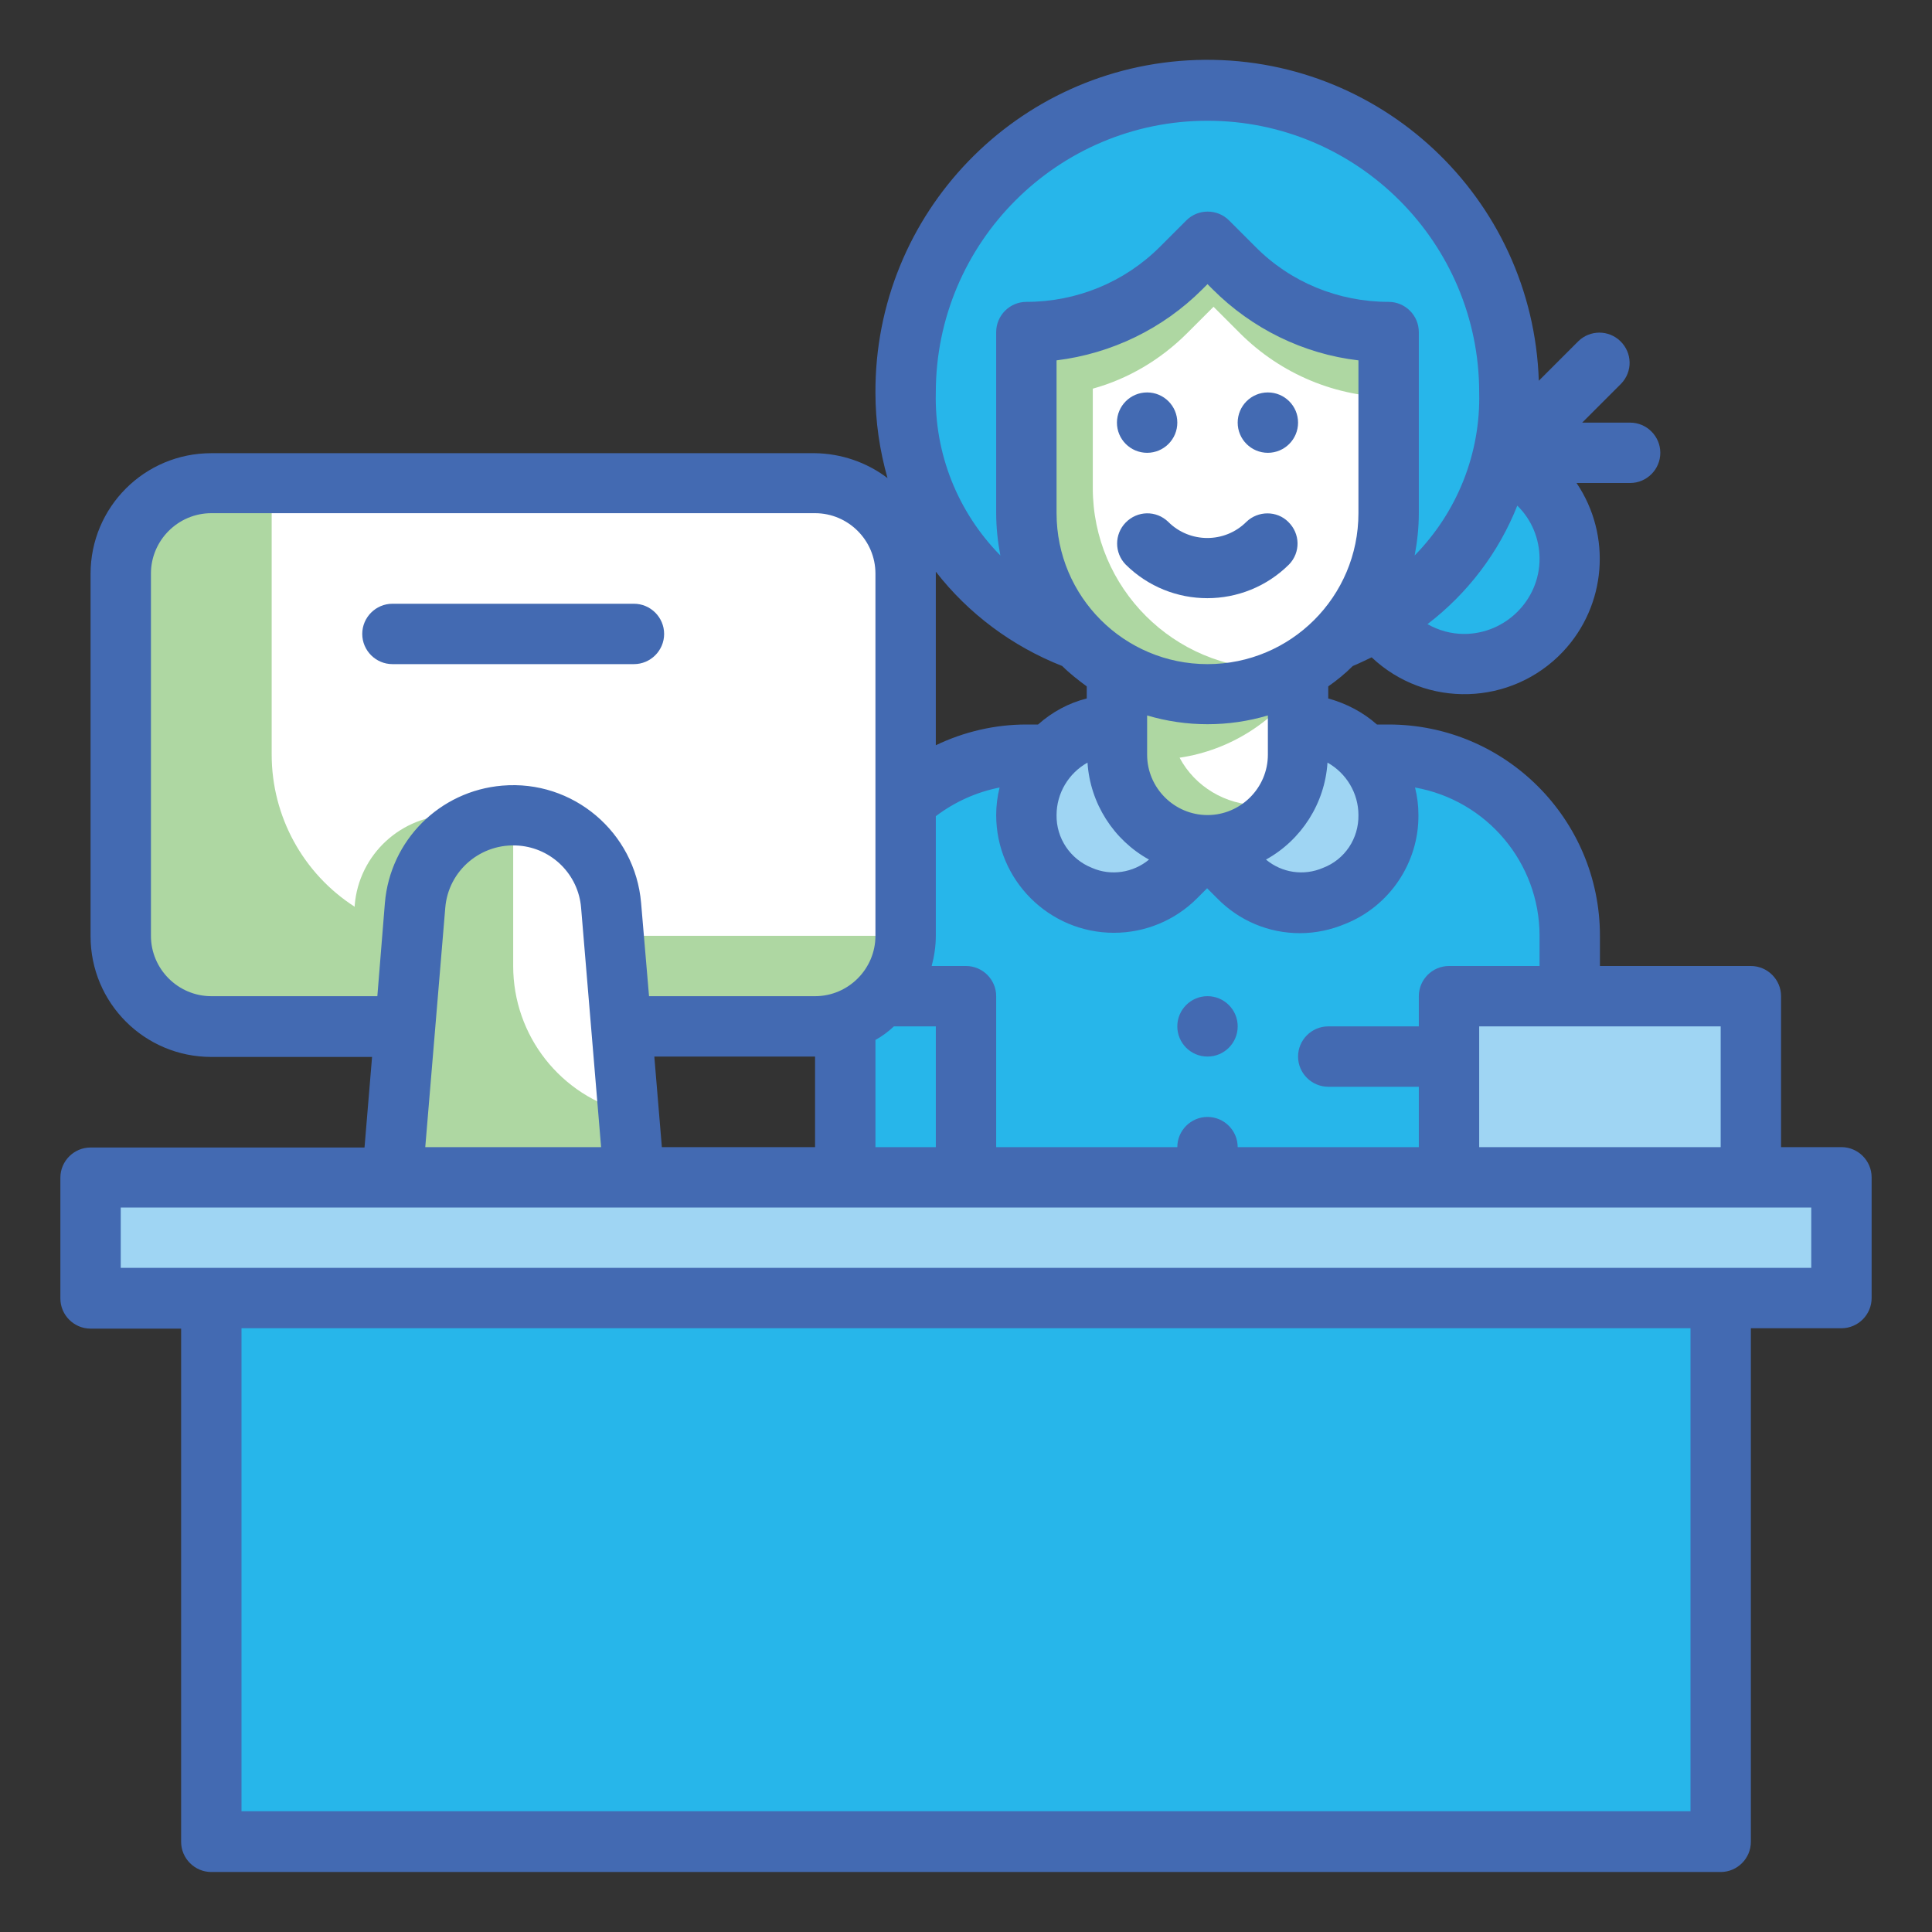<?xml version="1.0" encoding="utf-8"?>
<!-- Generator: Adobe Illustrator 25.2.1, SVG Export Plug-In . SVG Version: 6.00 Build 0)  -->
<svg version="1.1" id="Layer_1" xmlns="http://www.w3.org/2000/svg" xmlns:xlink="http://www.w3.org/1999/xlink" x="0px" y="0px"
	 viewBox="0 0 512 512" style="enable-background:new 0 0 512 512;" xml:space="preserve">
<rect x="0" y="0" width="512" height="512" fill="#333333" stroke="none"/>
<style type="text/css">
	.st0{fill:#27B6EA;}
	.st1{fill:#9FD5F3;}
	.st2{fill:#FFFFFF;}
	.st3{fill:#AED7A2;}
	.st4{fill:#436AB2;}
</style>
<g id="Twotone">
	<g id="Color_copy">
		<g>
			<path class="st0" d="M273.6,201.4h96c26.5,0,48,21.5,48,48v64l0,0h-192l0,0v-64C225.6,222.9,247.1,201.4,273.6,201.4L273.6,201.4
				z"/>
			<circle class="st0" cx="389.6" cy="149.4" r="28"/>
			<path class="st0" d="M401.6,105.4c0,44.2-35.8,72-80,72s-80-27.8-80-72s35.8-80,80-80S401.6,61.2,401.6,105.4z"/>
		</g>
		<path class="st1" d="M330,233.8l-8.4-8.4l-8.4,8.4c-9.1,9.1-23.8,9.1-32.8,0c-4.3-4.3-6.8-10.2-6.8-16.4c0-13.3,10.7-24,24-24h48
			c13.3,0,24,10.7,24,24c0,12.8-10.4,23.2-23.2,23.2C340.2,240.6,334.3,238.1,330,233.8z"/>
		<path class="st2" d="M297.6,153.4h48l0,0v48c0,13.3-10.7,24-24,24s-24-10.7-24-24V153.4L297.6,153.4z"/>
		<path class="st3" d="M312.6,200.8c4.1,7.7,12.2,12.5,21,12.6c3.4,0,6.8-0.7,9.8-2.2c-5.5,12.1-19.7,17.4-31.8,11.9
			c-8.5-3.9-14-12.4-14-21.7v-48h48v26.3C338.1,191.1,326.1,198.8,312.6,200.8L312.6,200.8z"/>
		<path class="st2" d="M321.6,185.4c-26.5,0-48-21.5-48-48v-48c15.4,0,30.1-6.1,41-17l7-7l7,7c10.9,10.9,25.6,17,41,17v48
			C369.6,163.9,348.1,185.4,321.6,185.4z"/>
		<path class="st3" d="M289.6,103v26.3c0,26.5,21.5,48,48,48c4.4,0,8.8-0.6,13-1.8c-8.3,6.4-18.5,9.9-29,9.8c-26.5,0-48-21.5-48-48
			v-48c15.4,0,30.1-6.1,41-17l7-7l7,7c10.9,10.9,25.6,17,41,17v16c-15.4,0-30.1-6.1-41-17l-7-7l-7,7C307.6,95.3,299,100.4,289.6,103
			z"/>
		<path class="st2" d="M56,128h160c13.3,0,24,10.7,24,24v96c0,13.3-10.7,24-24,24H56c-13.3,0-24-10.7-24-24v-96
			C32,138.7,42.7,128,56,128z"/>
		<path class="st3" d="M240,248c0,13.3-10.7,24-24,24H56c-13.3,0-24-10.7-24-24v-96c0-13.3,10.7-24,24-24h16v72
			c0,16.3,8.3,31.5,22,40.3v-0.4c1.1-13.5,12.4-23.9,26-23.9h17.3c8.3,0,15.2,6.4,15.9,14.6l1.4,17.4L240,248z"/>
		<path class="st2" d="M168,312h-64l6-72.1c1.1-13.5,12.4-23.9,26-23.9s24.9,10.4,26,23.9L168,312z"/>
		<path class="st3" d="M168,312h-64l6-72.1c1.1-13.5,12.4-23.9,26-23.9v40c0,18.5,12.6,34.5,30.6,38.9L168,312z"/>
		<path class="st1" d="M24,312h464v32H24V312z"/>
		<path class="st0" d="M56,344h400v144H56V344z"/>
		<path class="st1" d="M384,264h80v48h-80V264z"/>
	</g>
	<g id="Stroke_Close_copy">
		<circle class="st4" cx="336" cy="112" r="8"/>
		<circle class="st4" cx="304" cy="112" r="8"/>
		<path class="st4" d="M330.3,138.3c-5.7,5.7-15,5.7-20.7,0c-3.2-3.1-8.2-3-11.3,0.2c-3,3.1-3,8,0,11.1c12,11.9,31.3,11.9,43.3,0
			c3.1-3.2,3-8.2-0.2-11.3C338.4,135.3,333.4,135.3,330.3,138.3z"/>
		<circle class="st4" cx="320" cy="272" r="8"/>
		<path class="st4" d="M168,176c4.4,0,8-3.6,8-8s-3.6-8-8-8h-64c-4.4,0-8,3.6-8,8s3.6,8,8,8H168z"/>
		<path class="st4" d="M488,304h-16v-40c0-4.4-3.6-8-8-8h-40v-8c0-30.9-25.1-56-56-56h-3.1c-3.7-3.3-8.2-5.6-12.9-6.9v-3.2
			c2.3-1.6,4.5-3.4,6.5-5.4c1.7-0.7,3.3-1.5,5-2.3c14.4,13.6,37.1,12.9,50.7-1.5c11.5-12.2,13-30.8,3.6-44.7H432c4.4,0,8-3.6,8-8
			s-3.6-8-8-8h-12.7l10.3-10.3c3.1-3.2,3-8.2-0.2-11.3c-3.1-3-8-3-11.1,0l-10.5,10.5c-1.6-48.5-42.2-86.6-90.8-85
			c-47.5,1.6-85.2,40.6-85,88.2c0,7.6,1.1,15.2,3.2,22.6c-5.5-4.2-12.3-6.5-19.2-6.6H56c-17.7,0-32,14.3-32,32l0,0v96
			c0,17.7,14.3,32,32,32h42.6l-2,24H24c-4.4,0-8,3.6-8,8v32c0,4.4,3.6,8,8,8h24v136c0,4.4,3.6,8,8,8h400c4.4,0,8-3.6,8-8V352h24
			c4.4,0,8-3.6,8-8v-32C496,307.6,492.4,304,488,304z M456,304h-64v-32h64V304z M408,248v8h-24c-4.4,0-8,3.6-8,8v8h-24
			c-4.4,0-8,3.6-8,8s3.6,8,8,8h24v16h-48c0-4.4-3.6-8-8-8s-8,3.6-8,8h-48v-40c0-4.4-3.6-8-8-8h-9.1c0.7-2.6,1.1-5.3,1.1-8v-31.7
			c5-3.8,10.8-6.4,16.9-7.6c-0.6,2.4-0.9,4.9-0.9,7.3c0,17.2,14,31.2,31.2,31.2c8.3,0,16.2-3.3,22-9.1l2.7-2.7l2.7,2.7
			c5.8,5.9,13.6,9.2,21.9,9.2c4.2,0,8.3-0.9,12.1-2.5c11.7-4.7,19.4-16.2,19.3-28.8c0-2.5-0.3-4.9-0.9-7.3
			C394.1,212.1,408,228.7,408,248z M175.4,304l-2-24H216v24H175.4z M232,275.6c1.8-1,3.4-2.2,4.9-3.6H248v32h-16V275.6z
			 M288.2,202.1c0.7,10.8,6.9,20.5,16.3,25.7c-4.2,3.5-10.1,4.4-15.1,2.2c-5.8-2.3-9.5-7.9-9.4-14
			C280,210.2,283.2,204.9,288.2,202.1L288.2,202.1z M320,216c-8.8,0-16-7.2-16-16v-10.4c10.4,3.1,21.6,3.1,32,0V200
			C336,208.8,328.8,216,320,216z M360,136c0,22.1-17.9,40-40,40s-40-17.9-40-40V95.5c14.6-1.8,28.2-8.4,38.6-18.8l1.4-1.4l1.4,1.4
			c10.4,10.4,24,17.1,38.6,18.8V136z M360,216c0.1,6.2-3.6,11.8-9.4,14c-5.1,2.2-10.9,1.3-15.1-2.2c9.4-5.2,15.6-14.9,16.3-25.7
			C356.8,204.9,360,210.2,360,216L360,216z M388,168c-3.4,0-6.7-0.9-9.7-2.6c10.6-8.1,18.9-19,23.8-31.4c3.8,3.7,5.9,8.8,5.9,14.1
			C408,159,399,168,388,168L388,168z M320,32c39.7,0,72,32.3,72,72c0.4,16.1-5.8,31.7-17.1,43.2c0.7-3.7,1.1-7.4,1.1-11.2V88
			c0-4.4-3.6-8-8-8c-13.3,0-26-5.2-35.3-14.6l-7-7c-3.1-3.1-8.2-3.1-11.3,0l-7,7C298,74.8,285.3,80,272,80c-4.4,0-8,3.6-8,8v48
			c0,3.7,0.4,7.5,1.1,11.2c-11.3-11.5-17.5-27-17.1-43.2C248,64.3,280.3,32,320,32L320,32z M281.5,176.5c2,2,4.2,3.7,6.5,5.4v3.2
			c-4.8,1.2-9.2,3.6-12.9,6.9H272c-8.3,0-16.5,1.9-24,5.5V152c0-0.2,0-0.3,0-0.5C256.7,162.7,268.3,171.3,281.5,176.5L281.5,176.5z
			 M56,264c-8.8,0-16-7.2-16-16v-96c0-8.8,7.2-16,16-16h160c8.8,0,16,7.2,16,16v96c0,8.8-7.2,16-16,16h-44l-2.1-24.7
			c-1.6-18.8-18.1-32.7-36.8-31.1c-16.6,1.4-29.7,14.5-31.1,31.1l-2,24.7H56z M118,240.6c0.8-10,9.6-17.3,19.5-16.5
			c8.8,0.7,15.8,7.7,16.5,16.5l5.3,63.4h-46.6L118,240.6z M448,480H64V352h384V480z M480,336H32v-16h448V336z"/>
	</g>
</g>
</svg>
